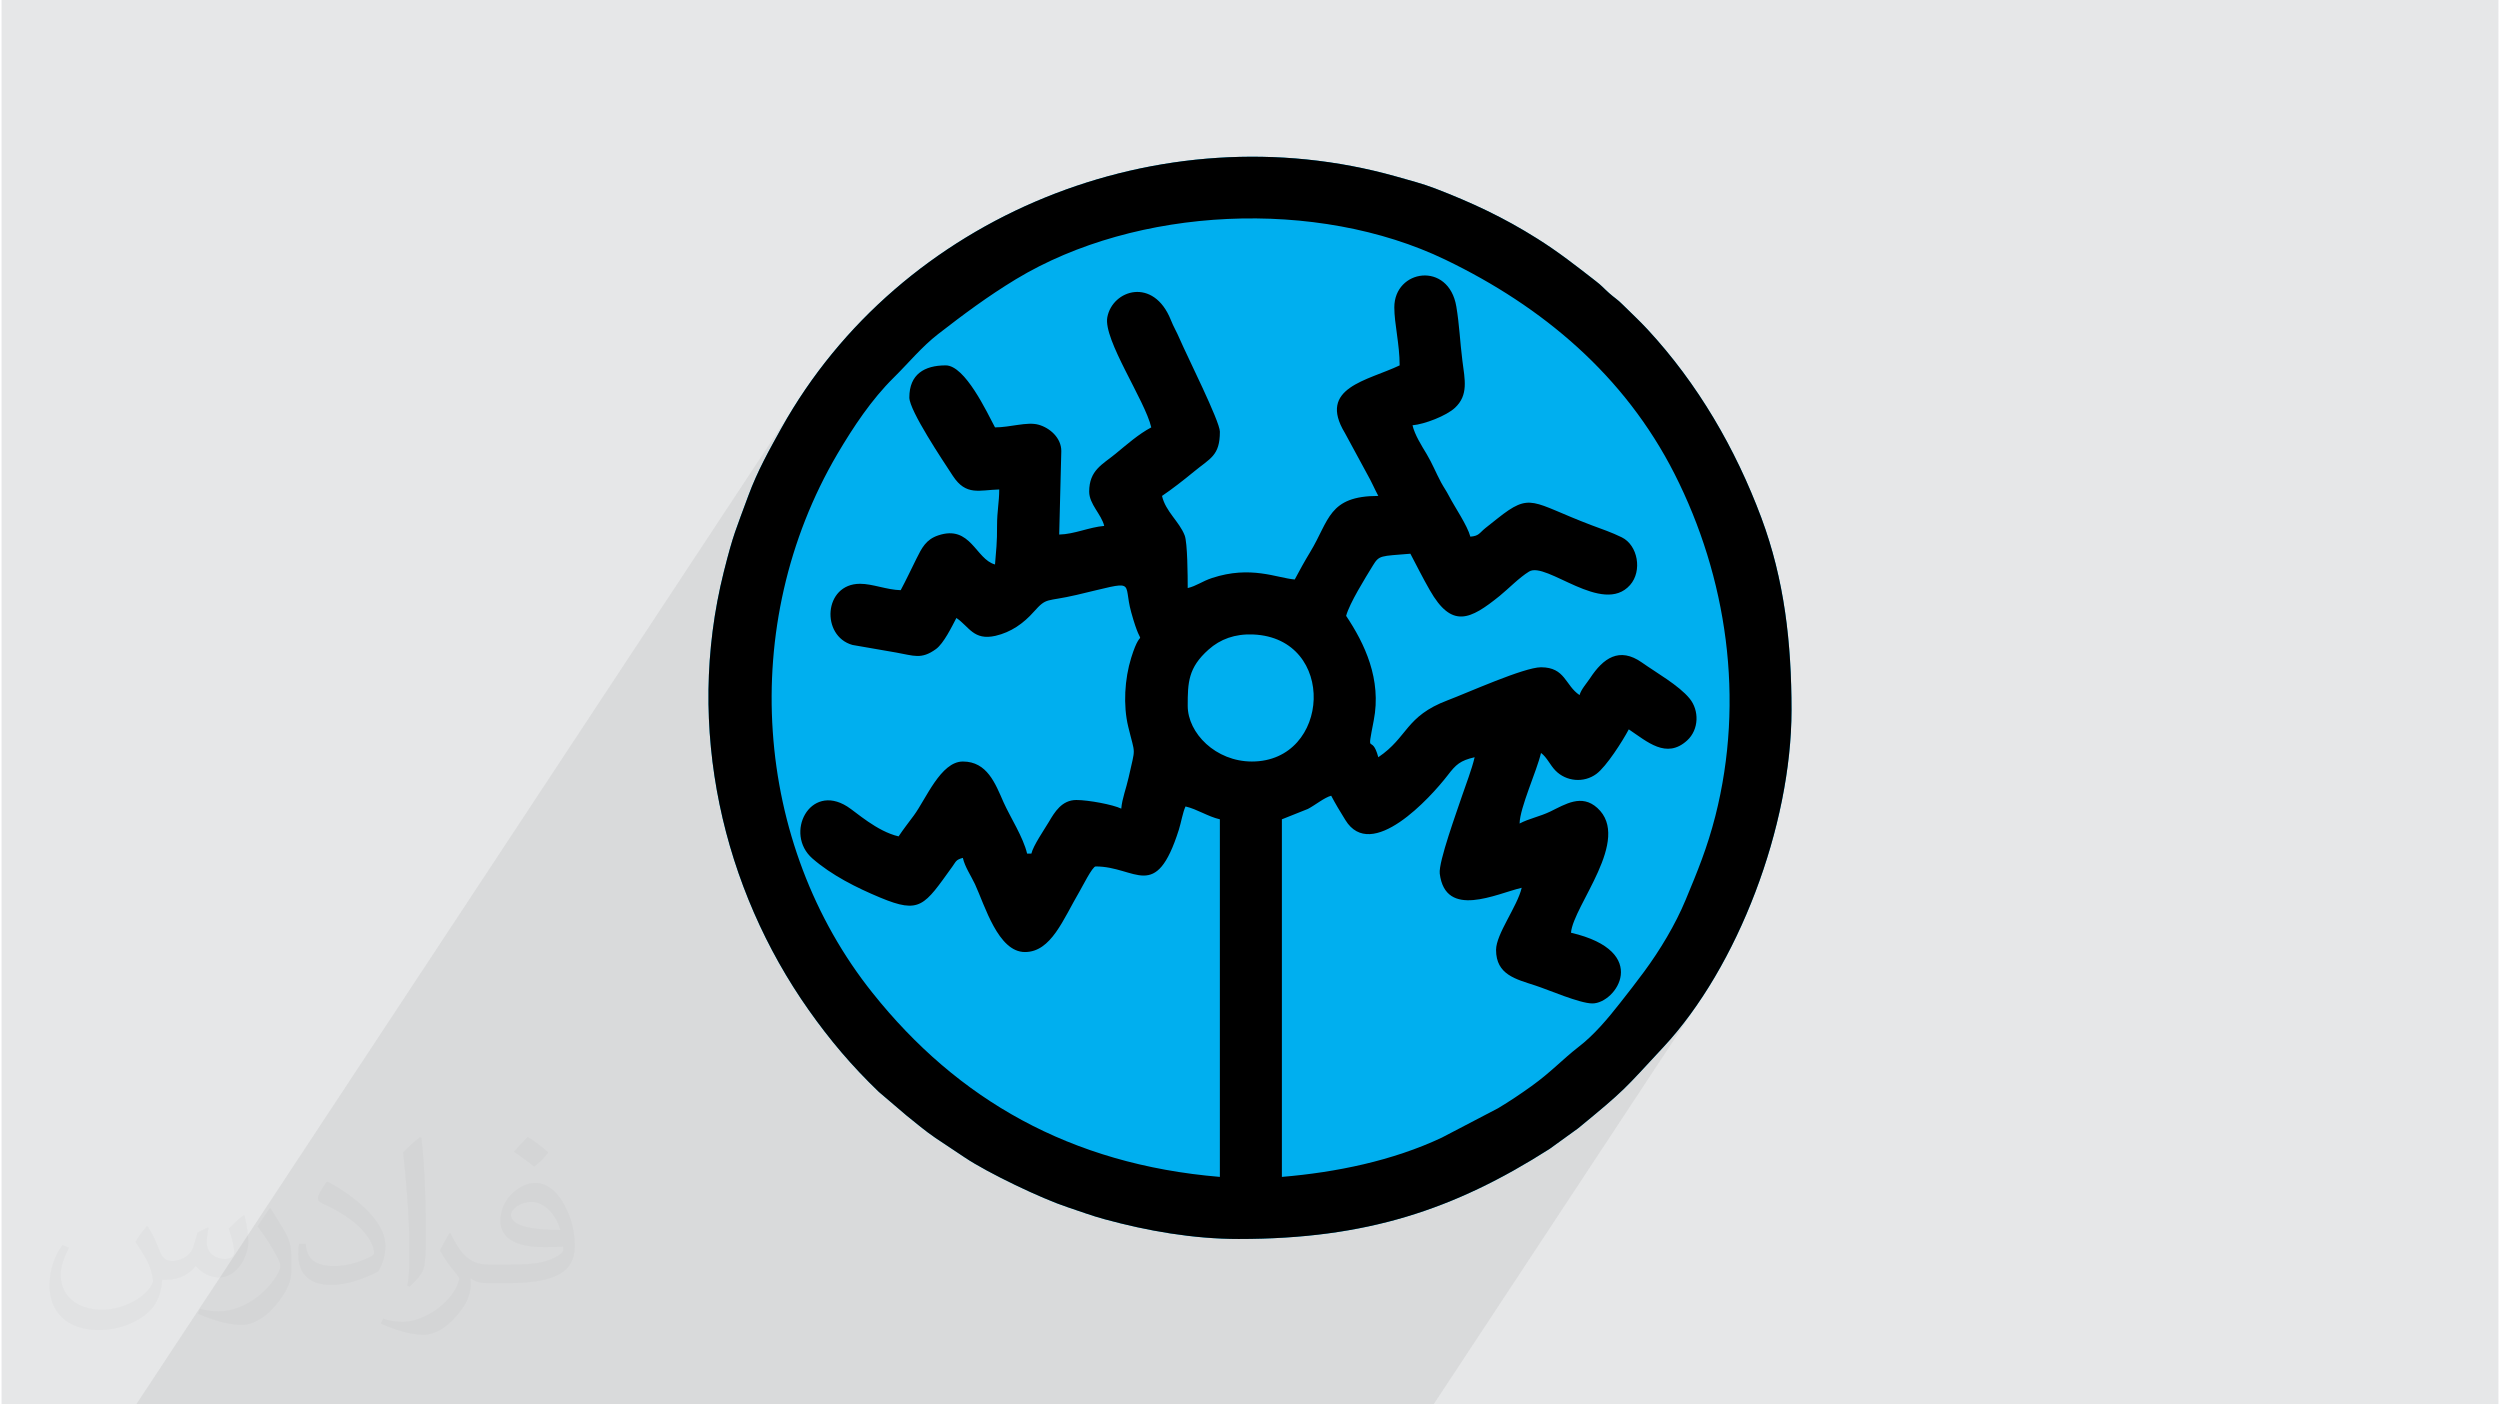 <?xml version="1.0" encoding="UTF-8"?>
<!DOCTYPE svg PUBLIC "-//W3C//DTD SVG 1.1//EN" "http://www.w3.org/Graphics/SVG/1.1/DTD/svg11.dtd">
<!-- Creator: CorelDRAW 2017 -->
<svg xmlns="http://www.w3.org/2000/svg" xml:space="preserve" width="356px" height="200px" version="1.1" style="shape-rendering:geometricPrecision; text-rendering:geometricPrecision; image-rendering:optimizeQuality; fill-rule:evenodd; clip-rule:evenodd"
viewBox="0 0 3560000 2000000"
 xmlns:xlink="http://www.w3.org/1999/xlink">
 <defs>
  <style type="text/css">
   <![CDATA[
    .fil3 {fill:#00AFEF}
    .fil4 {fill:black}
    .fil0 {fill:#E6E7E8}
    .fil1 {fill:#373435;fill-opacity:0.031}
    .fil2 {fill:#373435;fill-opacity:0.078}
   ]]>
  </style>
 </defs>
 <g id="Layer_x0020_1">
  <polygon class="fil0" points="2200,0 3557800,0 3557800,2000000 2200,2000000 "/>
  <path class="fil1" d="M210200 1746200c6800,10300 11200,20200 15500,31200 3100,6400 4800,18300 19800,18300 4400,0 10700,-1400 16300,-4500 6300,-3300 11100,-8300 13600,-15900l6000 -20200 14600 -7200 1000 1000c-2000,7600 -2500,14900 -2500,20600 0,16900 14500,23300 26100,23300 6800,0 12900,-3300 12900,-9500 0,-8000 -3400,-21600 -7800,-33800 6800,-6800 13600,-13600 21400,-19000l1200 600c3400,14300 5300,28500 5300,38000 0,9300 -4100,19600 -7500,26400 -7000,13200 -19400,23600 -34400,23600 -11300,0 -24000,-5700 -32700,-16200l-500 0c-8200,10100 -20900,19300 -41200,19300l-6300 0c-1000,13400 -3800,22900 -8200,31400 -12100,23700 -48000,40400 -81700,40400 -47000,0 -70600,-27200 -70600,-63200 0,-22300 7300,-43100 18500,-57800l9200 3800c-7000,13400 -11700,26100 -11700,38400 0,33800 27500,49900 59200,49900 29300,0 65700,-18700 72300,-40400 -2500,-23600 -11400,-34800 -25000,-56300 4100,-7300 9400,-14500 16000,-22200l1200 0 0 0 0 0zm541400 -127200c9900,6200 19600,13600 29100,22000 -5300,7400 -11900,14200 -20100,20200 -9500,-7700 -19000,-14300 -28700,-21200 6600,-7400 13100,-14600 19700,-21000l0 0 0 0zm5100 92500c-16000,0 -29100,10500 -29100,18200 0,16700 32000,21900 70200,21700 -4800,-19600 -21500,-39900 -41100,-39900zm-35900 89400c20800,0 39000,-600 52900,-4100 15400,-4000 28500,-11800 28500,-17200 0,-1400 0,-3100 -500,-4500 -8700,800 -18600,800 -27300,800 -28200,0 -49800,-6400 -58300,-22200 -2100,-4400 -3600,-9300 -3600,-14900 0,-15200 6600,-30200 18200,-40500 9700,-8500 20400,-13800 31300,-13800 19700,0 35300,15800 46300,40800 6000,13500 10100,29300 10100,49000 0,13200 -3600,24300 -11800,32700 -15300,14600 -43400,20300 -86600,20300l-19500 0 0 0 -5100 0c-10700,0 -18400,-2000 -24500,-6600l-1000 0c300,2400 500,4800 500,7200 0,9700 -3200,22000 -9700,31900 -19200,28600 -39900,40900 -57900,40900 -18200,0 -40500,-7000 -60600,-16000l3600 -7000c6500,2700 15500,4600 27900,4600 32500,0 75100,-31400 80400,-61800 -1200,-2600 -3400,-5800 -6500,-9300 -9500,-11300 -15500,-20800 -21100,-30700 4800,-9500 9200,-17100 13300,-24000l1700 -200c13900,28300 26500,44600 54600,44600l4300 0 0 0 20400 0 0 0 0 0zm-140600 29800c2400,-13000 2600,-27600 2600,-41200l0 -20200c0,-37700 -4800,-92500 -8700,-128200 6800,-7300 16300,-15900 23800,-21700l2200 600c5100,44900 6300,97000 6300,145000 0,12600 -500,24900 -1700,34000 -700,11300 -7300,19900 -21400,33100l-3100 -1400zm-144700 -59500c700,17700 9400,31700 39700,31700 18900,0 34900,-4900 52600,-13400 3200,-1400 4900,-3300 4900,-4900 0,-11100 -8500,-25800 -22800,-39200 -13900,-12600 -32300,-23600 -49400,-31000 -5900,-2500 -7800,-5200 -7800,-7700 0,-5100 6800,-15800 12300,-23500l2000 -200c19600,10300 41600,25600 57900,42700 14800,15600 23900,31500 23900,48800 0,12800 -3800,24900 -10100,36000 -21600,10900 -44600,19200 -67400,19200 -27600,0 -46500,-13000 -46500,-43500 0,-3300 0,-8400 1200,-15000l9500 0 0 0 0 0zm-50000 -50200l17100 27700c6300,10300 12200,21500 12200,39200l0 22600c0,18300 -11700,37900 -30600,57300 -14700,13200 -27800,18800 -39900,18800 -18000,0 -38500,-5600 -62300,-15900l2700 -7000c7500,2000 16200,3700 26800,3700 34200,-200 69100,-25200 85100,-55700 1900,-3400 2600,-6700 2600,-9000 0,-3500 -1900,-7400 -3400,-10900 -8700,-16500 -18300,-31500 -29000,-45400 5600,-8800 11200,-17200 17200,-25600l1500 200 0 0 0 0z"/>
  <polygon class="fil2" points="1216800,2000000 1210100,2000000 1186200,2000000 1178900,2000000 1176400,2000000 1167200,2000000 1167100,2000000 1149000,2000000 1139000,2000000 1138900,2000000 1137500,2000000 1126600,2000000 1109400,2000000 1101900,2000000 1094000,2000000 1091900,2000000 1069000,2000000 1060200,2000000 1059400,2000000 1055500,2000000 1052900,2000000 1042700,2000000 1037100,2000000 1035100,2000000 1017300,2000000 1007500,2000000 965000,2000000 963100,2000000 951300,2000000 949700,2000000 946200,2000000 946000,2000000 945100,2000000 924600,2000000 903600,2000000 903400,2000000 901800,2000000 870800,2000000 863400,2000000 856200,2000000 851200,2000000 851200,2000000 836500,2000000 834500,2000000 823500,2000000 801500,2000000 767300,2000000 748200,2000000 748200,2000000 747300,2000000 746600,2000000 746100,2000000 721800,2000000 695800,2000000 691300,2000000 683300,2000000 679400,2000000 648900,2000000 644800,2000000 627900,2000000 626300,2000000 623300,2000000 616000,2000000 592200,2000000 558400,2000000 551800,2000000 519800,2000000 518000,2000000 509000,2000000 499300,2000000 454000,2000000 431700,2000000 370900,2000000 338400,2000000 299900,2000000 298500,2000000 193900,2000000 1129300,581600 1146900,554600 1165500,528500 1185200,503300 1205900,479100 1227600,455800 1250300,433700 1273700,412500 1298000,392300 1323200,373100 1349000,355200 1375600,338100 1402800,322300 1430600,307500 1459100,293800 1488100,281400 1517400,270100 1547300,259900 1577500,251000 1608200,243300 1639200,236700 1670300,231500 1701800,227500 1733500,224800 1765200,223400 1797100,223300 1828900,224500 1860900,227100 1892800,231000 1924500,236400 1956200,243100 1987700,251200 1995000,253300 2002200,255300 2009200,257200 2016100,259200 2023000,261300 2029800,263500 2036700,265800 2043700,268400 2053500,272200 2063100,276000 2072400,279900 2081700,283800 2090900,287800 2100000,291900 2109000,296100 2117900,300200 2126800,304600 2135600,309200 2144400,313800 2153200,318600 2162100,323600 2171000,328800 2179900,334200 2188900,339700 2200100,346900 2210800,354100 2221200,361400 2231300,368900 2241300,376400 2251400,384000 2261600,391900 2272000,400000 2275200,402500 2277800,404800 2280100,406800 2282100,408700 2284100,410600 2286100,412600 2288500,414800 2291300,417300 2294100,419700 2296600,421700 2298900,423600 2301100,425300 2303400,427000 2305700,429000 2308300,431300 2311000,434100 2315600,438600 2320000,443000 2324400,447300 2328800,451500 2333200,455800 2337500,460200 2341800,464600 2346100,469100 2359300,483800 2372100,498800 2384500,514100 2396400,529800 2407900,545700 2419100,561900 2429800,578400 2440100,595200 2450100,612200 2459600,629400 2468700,646900 2477300,664600 2485600,682500 2493500,700600 2501000,718700 2508100,737200 2514000,753800 2519400,770400 2524300,787100 2528700,803700 2532700,820500 2536200,837400 2539300,854300 2542000,871200 2544300,888300 2546300,905500 2547800,922900 2549100,940300 2550100,957700 2550700,975400 2551100,993200 2551200,1011200 2551000,1026700 2550300,1042500 2549200,1058500 2547700,1074600 2545800,1090900 2543400,1107100 2540700,1123500 2537600,1139900 2534100,1156400 2530200,1172900 2525900,1189200 2521300,1205700 2516400,1222000 2511100,1238300 2505500,1254500 2499600,1270400 2493400,1286300 2486800,1302000 2480000,1317500 2473000,1332800 2465600,1347800 2458000,1362500 2450100,1377000 2441900,1391200 2433600,1405100 2424900,1418600 2416100,1431600 2041300,2000000 1935700,2000000 1934800,2000000 1929900,2000000 1912000,2000000 1910000,2000000 1899100,2000000 1881900,2000000 1855100,2000000 1802500,2000000 1794100,2000000 1780300,2000000 1743100,2000000 1714400,2000000 1686800,2000000 1685400,2000000 1675300,2000000 1650800,2000000 1641600,2000000 1618400,2000000 1611700,2000000 1583200,2000000 1582600,2000000 1582300,2000000 1581500,2000000 1551800,2000000 1523300,2000000 1502100,2000000 1495000,2000000 1439900,2000000 1400200,2000000 1354900,2000000 1336600,2000000 1314000,2000000 1300200,2000000 1292100,2000000 1278800,2000000 1278500,2000000 1276000,2000000 1247500,2000000 1226200,2000000 1216800,2000000 "/>
  <path class="fil3" d="M1764400 1764300c181300,0 306300,-41700 442100,-128200l40700 -29400c68200,-56000 64300,-54200 121800,-116000 105400,-113300 182100,-314200 182100,-479600 0,-96000 -10100,-185600 -43000,-273900 -36800,-98500 -90500,-190900 -162000,-268100 -11500,-12500 -22900,-22800 -35100,-35000 -8100,-8200 -11800,-9700 -19700,-16800 -8200,-7300 -9800,-10000 -19300,-17300 -28200,-21900 -52700,-41200 -83100,-60300 -48200,-30300 -92800,-51100 -145200,-71300 -18900,-7200 -36000,-11500 -56000,-17200 -335000,-94300 -705900,55300 -874900,358300 -17600,31700 -34000,60800 -47100,96200 -18000,49200 -21200,53700 -35000,108500 -56000,223400 -500,451900 120800,623900 30400,43100 61600,79900 99900,116700l39400 33600c14500,11600 26100,21600 41300,32000l42000 28000c33000,22100 109300,58500 146000,70600 17200,5700 35000,12400 52900,17200 60500,16500 125600,28100 191400,28100l0 0z"/>
  <path class="fil4" d="M1782700 1084400c-51500,0 -91400,-40400 -91400,-79300 0,-33000 600,-54300 29700,-80100 16600,-14800 37400,-22600 63600,-21500 119700,5100 110500,180900 -1900,180900zm210400 -564100c-45800,21900 -117200,31500 -78000,96200l32200 59400c5600,9700 10100,20400 15400,30300 -71200,0 -69600,34800 -97000,79900 -7500,12300 -15500,26800 -22000,39100 -25600,-2200 -62600,-20300 -117800,-2100 -14400,4800 -22000,11300 -34600,14300 0,-16600 -300,-64600 -4300,-74900 -7700,-19900 -27200,-34000 -32300,-56300 14000,-9400 31300,-22900 45000,-34200 23700,-19600 37400,-22800 37400,-57300 0,-14700 -46900,-108000 -57200,-132000 -4400,-10400 -8800,-17300 -12600,-27000 -24600,-61600 -83100,-43200 -90500,-3900 -5900,31900 53700,118300 62600,156800 -18200,9600 -34900,24500 -50900,37600 -18600,15300 -37500,23300 -37500,53900 0,17900 17500,32300 21400,48800 -21600,1800 -42300,11800 -64100,12300l3000 -119000c0,-18800 -16600,-33200 -32700,-37500 -16000,-4400 -40300,3900 -61700,3900 -11500,-21600 -42600,-88300 -70200,-88300 -30400,0 -51800,12700 -51800,45700 0,18700 47900,90100 62000,111700 18900,28800 37600,20000 66000,19300 0,18300 -3100,30000 -3100,51900 200,22600 -1400,36900 -2900,54900 -27600,-7400 -34600,-57000 -80900,-41400 -17400,5800 -23400,17900 -31000,33200 -7900,15900 -14500,30000 -22400,44800 -19500,-400 -39900,-9100 -57900,-9100 -52100,0 -56000,74500 -10800,87100l62200 10800c24900,4300 35700,10400 56800,-5000 11000,-8100 22400,-31600 29000,-44200 18200,12200 24400,32500 55700,25400 22100,-5100 39900,-17700 54500,-34200 19100,-21400 16800,-13700 61200,-24100 88500,-20800 64900,-20800 77600,24900 17400,63300 16400,11400 -100,64800 -9300,30000 -11600,67500 -4200,98000 10300,42700 10600,26700 600,72200 -3600,16200 -9300,30000 -10500,44500 -11700,-5700 -46700,-12300 -64000,-12300 -20700,0 -31000,17400 -39000,31000 -6600,11100 -22400,34000 -25000,45300l-6100 0c-5500,-23400 -24000,-51800 -33600,-73200 -11700,-26600 -23300,-57900 -57900,-57900 -31500,0 -52600,53600 -69700,76700 -7800,10600 -14600,19100 -21800,29900 -31100,-7200 -60700,-34800 -73200,-42600 -53500,-33700 -89800,38700 -49600,74000 27500,24000 62900,41700 96700,55800 56900,23700 62500,11600 102600,-44100 5300,-7300 4900,-9800 15000,-12500 3000,13100 11400,25000 17300,37500 14100,30500 32900,96600 71100,96600 37400,0 54200,-46200 78000,-86700 3700,-6200 18100,-35200 22700,-35200 57600,0 85400,52100 118500,-52300 3200,-10100 5600,-24900 9500,-33100 16800,3900 31600,14300 48900,18300l0 509200c-213100,-17800 -373800,-110500 -494500,-261900 -169700,-212400 -192700,-524700 -50200,-767500 23000,-38900 48500,-77400 80300,-108800 21000,-20700 39800,-43800 63100,-61900 36600,-28400 70700,-53800 110900,-78200 171800,-103800 428800,-115800 611500,-27800 138400,66700 255100,164700 326300,304900 74800,147400 100300,321300 58200,487200 -11600,45500 -25600,79300 -42300,119400 -14700,35500 -36700,71900 -59200,102400 -11600,15700 -22400,29600 -34400,44800 -17300,22000 -36700,45300 -59300,62600 -22200,17200 -38400,35200 -66600,55500 -16300,11700 -31300,21700 -47600,31500l-80200 41900c-69900,32900 -150300,49400 -227700,55900l0 -509200 37100 -14800c10300,-5400 23400,-16200 33100,-18800 6100,11600 12800,22700 20200,34600 37000,60500 121000,-31600 145800,-63800 11700,-15200 17600,-20800 38300,-25600 -4100,17500 -12400,38600 -18000,55200 -6800,20600 -33700,93900 -31700,110500 8100,65100 80800,28600 116700,20200 -6200,26700 -36500,65800 -36500,88500 0,35400 28300,41600 56000,50700 18800,6100 63000,25500 81200,25500 33600,0 84300,-73900 -30500,-100700 3200,-38700 86900,-132900 37500,-177700 -22400,-20300 -45500,-5300 -66900,5100 -15200,7300 -29800,9800 -43800,17100 500,-23100 24500,-74700 30500,-100500 8500,6200 12900,17300 20600,25100 15200,15600 40300,18000 58200,4800 14400,-10600 37600,-47200 46200,-63500 26300,17600 53500,42700 83000,15900 17200,-15700 17400,-43000 3600,-59800 -15200,-18700 -48100,-37200 -67800,-51200 -32400,-22900 -55300,-6000 -73700,21900 -4700,7200 -13000,16200 -15200,24400 -20600,-13700 -20200,-39600 -54900,-39600 -24100,0 -104800,36400 -132900,47000 -60600,22900 -56300,52500 -98800,81100 -9600,-35900 -17100,2500 -6500,-52300 11500,-58700 -13000,-109700 -39300,-149000 4800,-18000 27300,-54000 38100,-71700 9200,-15000 10700,-13200 53400,-16800 9300,17600 17700,34600 27600,51800 31500,55300 57500,42200 99500,8300 12900,-10500 27600,-25900 41900,-34700 24400,-15000 104900,63200 143800,19200 17700,-19900 11200,-56800 -11900,-68000 -14300,-7000 -27700,-11500 -43500,-17400 -85300,-32400 -85400,-47500 -133600,-9200 -6900,5500 -11000,8600 -17000,13500 -8800,7100 -8900,11200 -21400,12200 -4400,-16300 -22100,-41800 -30500,-58000 -4100,-7900 -6700,-11000 -11200,-19200 -7700,-14400 -12300,-26600 -20600,-40500 -7200,-12000 -16900,-27200 -20100,-40900 17000,-1400 48300,-13500 60500,-24900 19300,-18100 14100,-39700 10500,-67400 -3400,-26800 -4200,-50600 -8600,-76800 -10900,-64900 -88400,-53100 -88300,1300 0,23200 7600,52400 7600,82500l0 0zm-228700 1244000c181300,0 306300,-41700 442100,-128200l40700 -29400c68200,-56000 64300,-54200 121800,-116000 105400,-113300 182100,-314200 182100,-479600 0,-96000 -10100,-185600 -43000,-273900 -36800,-98500 -90500,-190900 -162000,-268100 -11500,-12500 -22900,-22800 -35100,-35000 -8100,-8200 -11800,-9700 -19700,-16800 -8200,-7300 -9800,-10000 -19300,-17300 -28200,-21900 -52700,-41200 -83100,-60300 -48200,-30300 -92800,-51100 -145200,-71300 -18900,-7200 -36000,-11500 -56000,-17200 -335000,-94300 -705900,55300 -874900,358300 -17600,31700 -34000,60800 -47100,96200 -18000,49200 -21200,53700 -35000,108500 -56000,223400 -500,451900 120800,623900 30400,43100 61600,79900 99900,116700l39400 33600c14500,11600 26100,21600 41300,32000l42000 28000c33000,22100 109300,58500 146000,70600 17200,5700 35000,12400 52900,17200 60500,16500 125600,28100 191400,28100l0 0z"/>
 </g>
</svg>
